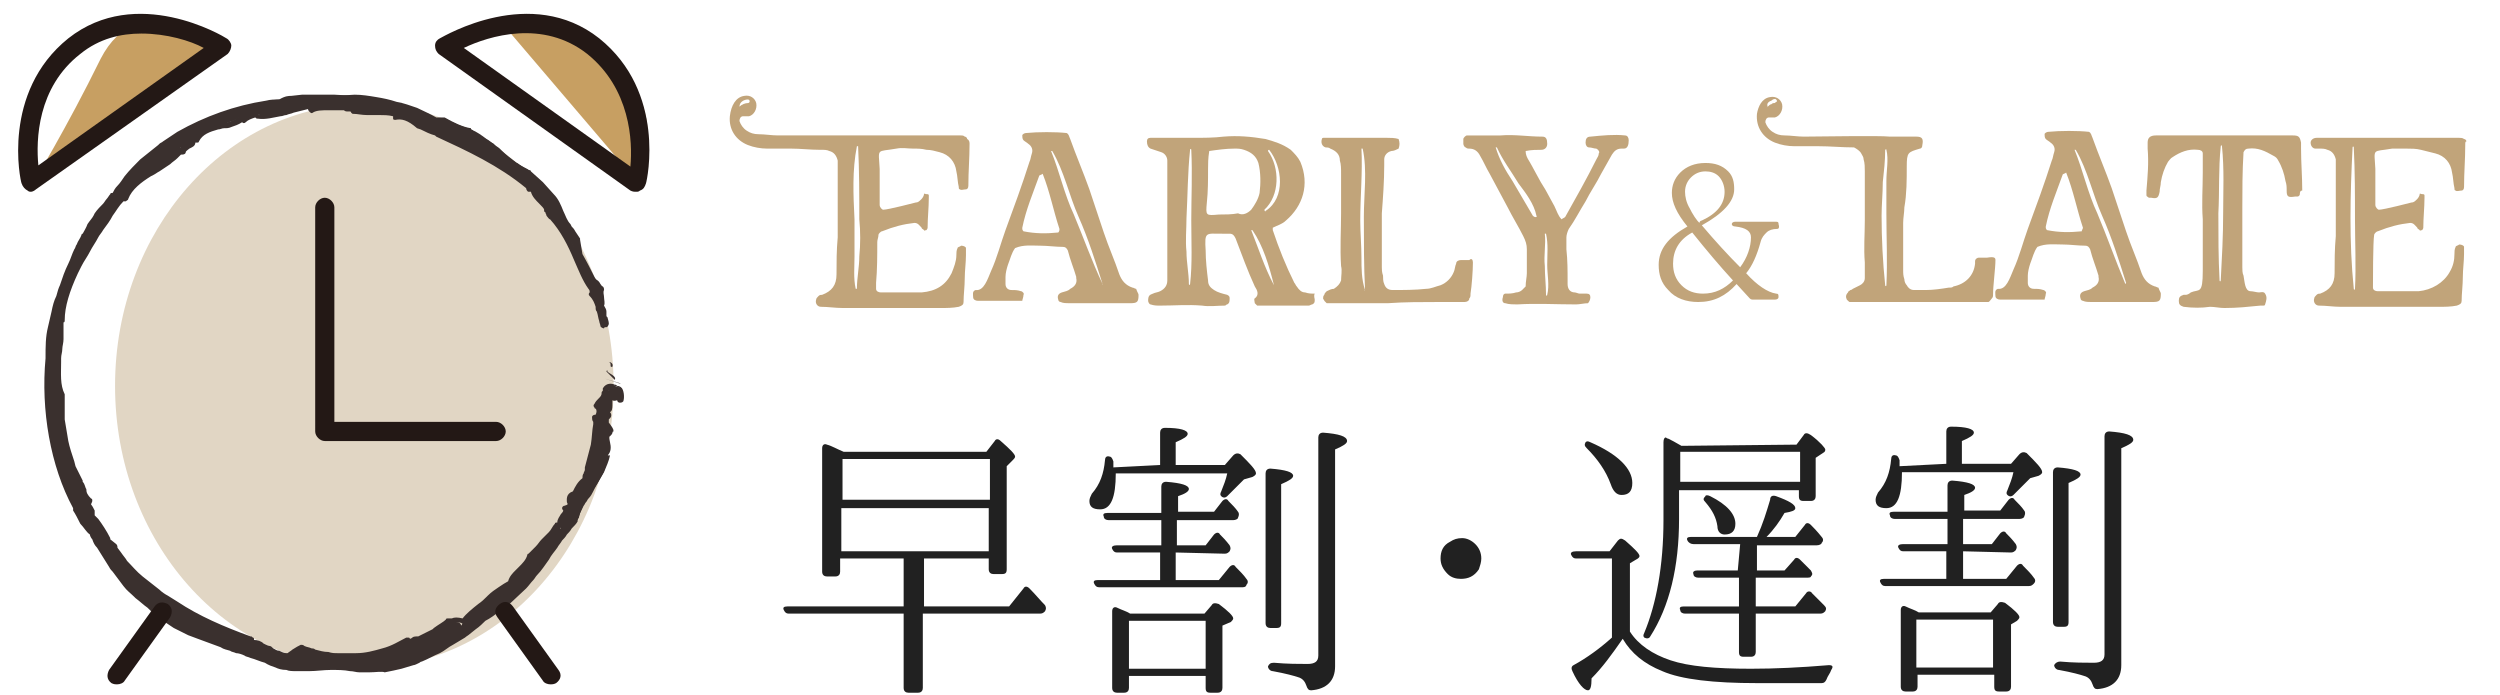 <?xml version="1.0" encoding="utf-8"?>
<!-- Generator: Adobe Illustrator 25.2.1, SVG Export Plug-In . SVG Version: 6.00 Build 0)  -->
<svg version="1.1" id="レイヤー_1" xmlns="http://www.w3.org/2000/svg" xmlns:xlink="http://www.w3.org/1999/xlink" x="0px"
	 y="0px" viewBox="0 0 208.6 58" style="enable-background:new 0 0 208.6 58;" xml:space="preserve">
<style type="text/css">
	.st0{fill:#212121;}
	.st1{fill:#C1A47A;}
	.st2{fill:#E1D6C4;}
	.st3{fill:#3A302E;}
	.st4{fill:#231815;}
	.st5{fill:#C79F62;}
</style>
<g>
	<g>
		<g>
			<path class="st0" d="M82.3,37.7l0.7-0.9c0.1-0.2,0.3-0.2,0.5,0c0.8,0.7,1.2,1.1,1.2,1.3c0,0.1-0.1,0.2-0.2,0.3L84,38.9v8.6
				c0,0.3-0.1,0.4-0.4,0.4h-0.7c-0.2,0-0.4-0.1-0.4-0.4v-0.9h-5.4v4h7.1l1.2-1.5c0.1-0.2,0.3-0.2,0.5,0c0.5,0.5,0.9,1,1.3,1.4
				c0.1,0.2,0.1,0.3,0,0.5c-0.1,0.1-0.2,0.2-0.4,0.2H77v6.2c0,0.2-0.1,0.4-0.4,0.4h-0.8c-0.2,0-0.4-0.1-0.4-0.4v-6.2h-9.6
				c-0.2,0-0.3-0.1-0.4-0.3s0-0.3,0.3-0.3h9.7v-4h-5.3v1.1c0,0.2-0.1,0.4-0.4,0.4H69c-0.2,0-0.4-0.1-0.4-0.4V37.4
				c0-0.3,0.2-0.4,0.4-0.3c0.4,0.1,0.9,0.4,1.4,0.6H82.3z M70.3,38.3v3.4h12.3v-3.4H70.3z M82.5,46v-3.6H70.2V46H82.5z"/>
		</g>
		<g>
			<path class="st0" d="M96.8,38.8v-2.7c0-0.2,0.1-0.4,0.4-0.4c1.3,0,1.9,0.2,1.9,0.5c0,0.2-0.3,0.4-1,0.7v1.9h4.1l0.7-0.8
				c0.2-0.2,0.4-0.2,0.6-0.1c0.8,0.8,1.3,1.3,1.3,1.6c0,0.1-0.1,0.2-0.3,0.3l-0.7,0.2c-0.5,0.5-1,1-1.4,1.4c-0.1,0.1-0.3,0.2-0.5,0
				c-0.1-0.1-0.1-0.2,0-0.4c0.2-0.5,0.4-1,0.5-1.5h-9.3c0,2-0.4,3-1.3,3c-0.6,0-0.9-0.2-0.9-0.7c0-0.2,0.1-0.4,0.2-0.6
				c0.7-0.8,1-1.7,1.1-2.8c0-0.2,0.1-0.4,0.4-0.3c0.1,0,0.2,0.1,0.3,0.4c0,0.1,0,0.3,0,0.5L96.8,38.8z M98.1,46.1v2.3h3.6l0.9-1.1
				c0.2-0.2,0.4-0.2,0.5,0c0.3,0.3,0.7,0.7,0.9,1c0.1,0.1,0.2,0.3,0,0.5c0,0.1-0.1,0.2-0.3,0.2h-12c-0.2,0-0.3-0.1-0.4-0.3
				s0-0.3,0.3-0.3h5.2v-2.3h-3.6c-0.2,0-0.3-0.1-0.4-0.3s0.1-0.3,0.4-0.3h3.7v-2.1h-4.4c-0.2,0-0.4-0.1-0.4-0.3
				c-0.1-0.2,0-0.3,0.3-0.3h4.5v-2.2c0-0.2,0.1-0.4,0.4-0.4c1.3,0.1,1.9,0.3,1.9,0.6c0,0.2-0.3,0.4-0.9,0.6v1.3h3l0.7-0.9
				c0.2-0.2,0.4-0.2,0.5,0c0.3,0.3,0.6,0.6,0.8,0.9c0.1,0.1,0.1,0.3,0,0.5c0,0.1-0.2,0.2-0.4,0.2h-4.7v2.1h2.4l0.7-0.9
				c0.2-0.2,0.4-0.2,0.5,0c0.2,0.2,0.5,0.5,0.8,0.9c0.1,0.2,0.1,0.3,0,0.5c-0.1,0.1-0.2,0.2-0.4,0.2L98.1,46.1z M100.5,51.2l0.6-0.7
				c0.1-0.2,0.3-0.2,0.6-0.1c0.8,0.6,1.2,1,1.2,1.2c0,0.1-0.1,0.2-0.2,0.3l-0.7,0.3v5.2c0,0.2-0.1,0.4-0.4,0.4H101
				c-0.3,0-0.4-0.1-0.4-0.4v-1h-6.4v1c0,0.2-0.1,0.4-0.4,0.4h-0.6c-0.2,0-0.4-0.1-0.4-0.4V51c0-0.3,0.2-0.4,0.4-0.3
				c0.4,0.2,0.8,0.3,1.1,0.5H100.5z M94.2,51.8v4h6.4v-4H94.2z M106,52.4c-0.2,0-0.4-0.1-0.4-0.4V39.5c0-0.2,0.1-0.4,0.4-0.4
				c1.3,0.1,1.9,0.3,1.9,0.6c0,0.2-0.3,0.4-1,0.7V52c0,0.3-0.1,0.4-0.4,0.4H106z M106.3,55.3c1.1,0.1,2.1,0.1,2.8,0.1
				c0.6,0,0.9-0.2,0.9-0.7V36.5c0-0.2,0.1-0.4,0.4-0.4c1.3,0.1,2,0.3,2,0.7c0,0.2-0.3,0.4-1,0.7v18.1c0,1.2-0.7,1.9-2,2
				c-0.2,0-0.3-0.1-0.4-0.4c-0.1-0.3-0.3-0.6-0.7-0.7c-0.3-0.1-1-0.3-2.1-0.5c-0.2,0-0.4-0.2-0.4-0.4
				C105.9,55.4,106,55.3,106.3,55.3z"/>
		</g>
		<g>
			<path class="st0" d="M123.1,45.4c0.3,0.3,0.5,0.7,0.5,1.2c0,0.3-0.1,0.6-0.2,0.9c-0.4,0.6-0.9,0.8-1.5,0.8
				c-0.4,0-0.8-0.1-1.1-0.4c-0.4-0.4-0.6-0.8-0.6-1.3c0-0.6,0.2-1.1,0.8-1.4c0.3-0.2,0.6-0.3,1-0.3
				C122.4,44.9,122.8,45.1,123.1,45.4z"/>
		</g>
		<g>
			<path class="st0" d="M136,52.7c0.7,1.1,1.9,1.9,3.4,2.4s3.7,0.7,6.7,0.7c2,0,4.1-0.1,6.5-0.3c0.3,0,0.4,0.1,0.2,0.4
				c-0.1,0.3-0.3,0.5-0.4,0.8c-0.1,0.2-0.2,0.3-0.4,0.3h-5.4c-3.6,0-6.3-0.3-7.9-1c-1.5-0.6-2.6-1.5-3.3-2.7
				c-0.9,1.3-1.7,2.4-2.6,3.3c0,0.7-0.1,1-0.3,1c-0.3,0-0.8-0.5-1.3-1.6c-0.1-0.2-0.1-0.4,0.1-0.5c1.1-0.6,2.2-1.4,3.2-2.3v-6.6h-3
				c-0.2,0-0.3-0.1-0.4-0.3c-0.1-0.2,0.1-0.3,0.4-0.3h2.8l0.7-0.9c0.2-0.2,0.3-0.2,0.6,0c0.8,0.7,1.2,1.1,1.2,1.3
				c0,0.1-0.1,0.2-0.3,0.3L136,47V52.7z M132.7,36.9c2.3,1,3.5,2.2,3.5,3.4c0,0.7-0.3,1-0.9,1c-0.4,0-0.7-0.3-0.9-0.9
				c-0.4-1.1-1.1-2.1-2-3c-0.2-0.2-0.2-0.3-0.1-0.5C132.4,36.8,132.5,36.8,132.7,36.9z M149.9,37.1l0.6-0.8c0.1-0.2,0.3-0.2,0.6,0
				c0.8,0.6,1.2,1.1,1.2,1.2c0,0.1,0,0.2-0.2,0.3l-0.6,0.4v3.2c0,0.2-0.1,0.4-0.4,0.4h-0.6c-0.3,0-0.4-0.1-0.4-0.4v-0.5h-10v2.4
				c0,4-0.8,7.3-2.4,9.8c-0.1,0.2-0.3,0.2-0.5,0.1c-0.1-0.1-0.1-0.2,0-0.4c1-2.4,1.6-5.6,1.6-9.4v-6.5c0-0.3,0.1-0.4,0.2-0.4
				c0,0,0.1,0.1,0.2,0.1c0.2,0.1,0.6,0.3,1.1,0.6L149.9,37.1z M145.2,45.4h-3.9c-0.2,0-0.4-0.1-0.5-0.3s0-0.3,0.3-0.3h5.5
				c0.5-1.1,0.8-2.1,1.1-3.1c0-0.3,0.2-0.4,0.5-0.3c1.1,0.4,1.6,0.7,1.6,1c0,0.2-0.3,0.3-0.9,0.4c-0.4,0.7-0.9,1.4-1.5,2h2.4l0.8-1
				c0.1-0.2,0.3-0.2,0.5,0l0,0c0.2,0.2,0.5,0.5,0.9,1c0.1,0.1,0.2,0.3,0,0.5c0,0.1-0.2,0.2-0.4,0.2h-5v2.1h2.3l0.8-0.9
				c0.1-0.2,0.3-0.2,0.5,0c0.3,0.3,0.6,0.6,0.9,0.9c0.1,0.2,0.2,0.3,0,0.5c0,0.1-0.2,0.1-0.4,0.1h-4.2v2.4h3.3l0.9-1.1
				c0.1-0.2,0.4-0.2,0.5,0c0.4,0.4,0.7,0.7,1,1c0.2,0.2,0.2,0.3,0.1,0.5c-0.1,0.1-0.2,0.2-0.4,0.2h-5.4v3.2c0,0.2-0.1,0.4-0.4,0.4
				h-0.6c-0.3,0-0.4-0.1-0.4-0.4v-3.2h-4.5c-0.2,0-0.4-0.1-0.4-0.3c-0.1-0.2,0-0.3,0.3-0.3h4.6v-2.4h-3.4c-0.2,0-0.4-0.1-0.4-0.3
				c-0.1-0.2,0.1-0.3,0.3-0.3h3.4L145.2,45.4z M140.2,37.7v2.5h10v-2.5H140.2z M142.7,41.4c1.4,0.7,2.1,1.5,2.1,2.3
				c0,0.6-0.3,0.9-0.9,0.9c-0.3,0-0.6-0.2-0.6-0.7c-0.1-0.7-0.4-1.3-1-2c-0.2-0.2-0.2-0.3,0-0.5C142.3,41.3,142.5,41.3,142.7,41.4z"
				/>
		</g>
		<g>
			<path class="st0" d="M162.4,38.7V36c0-0.2,0.1-0.4,0.4-0.4c1.3,0,1.9,0.2,1.9,0.5c0,0.2-0.3,0.4-1,0.7v1.9h4.1l0.7-0.8
				c0.2-0.2,0.4-0.2,0.6-0.1c0.8,0.8,1.3,1.3,1.3,1.6c0,0.1-0.1,0.2-0.3,0.3l-0.7,0.2c-0.5,0.5-1,1-1.4,1.4c-0.1,0.1-0.3,0.2-0.5,0
				c-0.1-0.1-0.1-0.2,0-0.4c0.2-0.5,0.4-1,0.5-1.5h-9.3c0,2-0.4,3-1.3,3c-0.6,0-0.9-0.2-0.9-0.7c0-0.2,0.1-0.4,0.2-0.6
				c0.7-0.8,1-1.7,1.1-2.8c0-0.2,0.1-0.4,0.4-0.3c0.1,0,0.2,0.1,0.3,0.4c0,0.1,0,0.3,0,0.5L162.4,38.7z M163.8,46v2.3h3.6l0.9-1.1
				c0.2-0.2,0.4-0.2,0.5,0c0.3,0.3,0.7,0.7,0.9,1c0.1,0.1,0.2,0.3,0,0.5c-0.1,0.1-0.2,0.2-0.4,0.2h-12c-0.2,0-0.3-0.1-0.4-0.3
				c-0.1-0.2,0-0.3,0.3-0.3h5.2V46h-3.6c-0.2,0-0.3-0.1-0.4-0.3c-0.1-0.2,0.1-0.3,0.4-0.3h3.7v-2.1h-4.4c-0.2,0-0.4-0.1-0.4-0.3
				c-0.1-0.2,0-0.3,0.3-0.3h4.5v-2.2c0-0.2,0.1-0.4,0.4-0.4c1.3,0.1,1.9,0.3,1.9,0.6c0,0.2-0.3,0.4-0.9,0.6v1.3h3l0.7-0.9
				c0.2-0.2,0.4-0.2,0.5,0c0.3,0.3,0.6,0.6,0.8,0.9c0.1,0.1,0.1,0.3,0,0.5c0,0.1-0.2,0.2-0.4,0.2h-4.7v2.1h2.4l0.7-0.9
				c0.2-0.2,0.4-0.2,0.5,0c0.2,0.2,0.5,0.5,0.8,0.9c0.1,0.2,0.1,0.3,0,0.5c-0.1,0.1-0.2,0.2-0.4,0.2L163.8,46z M166.1,51.1l0.6-0.7
				c0.1-0.2,0.3-0.2,0.6-0.1c0.8,0.6,1.2,1,1.2,1.2c0,0.1-0.1,0.2-0.2,0.3l-0.5,0.3v5.2c0,0.2-0.1,0.4-0.4,0.4h-0.6
				c-0.3,0-0.4-0.1-0.4-0.4v-1H160v1c0,0.2-0.1,0.4-0.4,0.4H159c-0.2,0-0.4-0.1-0.4-0.4v-6.4c0-0.3,0.2-0.4,0.4-0.3
				c0.4,0.2,0.8,0.3,1.1,0.5H166.1z M159.9,51.7v4h6.4v-4H159.9z M171.7,52.3c-0.2,0-0.4-0.1-0.4-0.4V39.4c0-0.2,0.1-0.4,0.4-0.4
				c1.3,0.1,1.9,0.3,1.9,0.6c0,0.2-0.3,0.4-1,0.7v11.6c0,0.3-0.1,0.4-0.4,0.4L171.7,52.3z M171.9,55.2c1.1,0.1,2.1,0.1,2.8,0.1
				c0.6,0,0.9-0.2,0.9-0.7V36.4c0-0.2,0.1-0.4,0.4-0.4c1.3,0.1,2,0.3,2,0.7c0,0.2-0.3,0.4-1,0.7v18.1c0,1.2-0.7,1.9-2,2
				c-0.2,0-0.3-0.1-0.4-0.4c-0.1-0.3-0.3-0.6-0.7-0.7c-0.3-0.1-1-0.3-2.1-0.5c-0.2,0-0.4-0.2-0.4-0.4
				C171.5,55.3,171.7,55.2,171.9,55.2z"/>
		</g>
	</g>
	<g>
		<g>
			<path class="st1" d="M80.9,12c0,1.2-0.1,2.3-0.1,3.5c0,0.2-0.1,0.3-0.2,0.3c-0.2,0-0.4,0.1-0.5,0c-0.1,0-0.1-0.1-0.1-0.2
				c-0.1-0.4-0.1-0.9-0.2-1.3c-0.1-0.8-0.6-1.4-1.4-1.6c-0.4-0.1-0.7-0.2-1.1-0.2c-0.4-0.1-0.7-0.1-1.1-0.1c-0.5,0-0.9-0.1-1.4,0
				c-1.7,0.3-1.5-0.1-1.4,1.7c0,1,0,2,0,3c0,0.2,0.2,0.4,0.3,0.4c0.4,0,2.7-0.6,2.7-0.6c0.2,0,0.3-0.1,0.5-0.3
				c0.1-0.1,0.2-0.3,0.2-0.4s0.1,0,0.2,0s0.2,0,0.2,0.1v0.2c0,0.8-0.1,1.7-0.1,2.5c0,0.1-0.1,0.2-0.1,0.2c-0.1,0-0.2,0.1-0.2,0
				c-0.1-0.1-0.2-0.1-0.2-0.2c-0.2-0.2-0.3-0.4-0.6-0.4c-0.9,0.1-1.7,0.3-2.7,0.7c-0.1,0-0.3,0.2-0.3,0.3c0,0.2-0.1,0.4-0.1,0.6
				c0,1.1,0,2.3-0.1,3.4c0,0.2,0,0.3,0,0.5s0.2,0.3,0.4,0.3c0.9,0,1.7,0,2.6,0c0.3,0,0.5,0,0.8,0c1.2-0.1,2-0.6,2.5-1.6
				c0.2-0.5,0.4-1,0.4-1.5c0-0.2,0-0.4,0.1-0.6c0-0.1,0.2-0.1,0.3-0.2c0.2,0,0.4,0.1,0.4,0.2c0,0.2,0,0.4,0,0.6
				c0,0.6-0.1,1.3-0.1,1.9c0,0.7-0.1,1.4-0.1,2c0,0.2-0.1,0.3-0.4,0.4c-0.5,0.1-1,0.1-1.5,0.1c-0.8,0-1.5,0-2.3,0c-2,0-3.9,0-5.9,0
				c-0.6,0-1.2-0.1-1.8-0.1c-0.3,0-0.5-0.3-0.4-0.6c0-0.1,0.1-0.2,0.2-0.3c0.1-0.1,0.2-0.1,0.3-0.1c0.8-0.3,1.2-0.8,1.2-1.7
				c0-1,0-2,0.1-3.1c0-1.3,0-2.6,0-3.9c0-0.6,0-1.1,0-1.7c0-0.3,0-0.5,0-0.8c-0.1-0.4-0.3-0.7-0.7-0.8c-0.2-0.1-0.4-0.1-0.7-0.1
				c0,0,0,0-0.1,0c-0.8,0-1.6-0.1-2.4-0.1c-0.7,0-1.4,0-2,0c-0.5,0-1.1-0.1-1.6-0.3c-1-0.4-1.6-1.3-1.5-2.4C61,8.8,61.4,8.1,62.1,8
				c0.5-0.1,0.9,0.2,1,0.6c0.1,0.5-0.2,1-0.6,1.1c-0.1,0-0.3,0-0.5,0s-0.3,0.2-0.3,0.4c0.1,0.3,0.3,0.6,0.6,0.8s0.6,0.3,1,0.3
				c0.5,0,1.1,0.1,1.6,0.1c1.1,0,8.6,0,9.1,0c2.5,0,4.3,0,6.1,0c0.2,0,0.3,0,0.4,0.1c0.1,0,0.2,0.1,0.2,0.2
				C80.9,11.7,80.9,11.9,80.9,12z M61.7,8.9c0.2-0.2,0.5-0.3,0.7-0.3s0.2-0.3,0-0.3C62.1,8.3,61.7,8.5,61.7,8.9
				C61.6,8.9,61.7,8.9,61.7,8.9z M71.7,18.3c0-2,0-4.1-0.1-6.1h-0.1c-0.4,2-0.3,4.1-0.2,6.1c0,1,0,2.1,0,3.1c0,0.9-0.1,1.8,0.1,2.7
				h0.1c0-0.9,0.2-1.8,0.2-2.7C71.8,20.4,71.8,19.3,71.7,18.3z"/>
		</g>
		<g>
			<path class="st1" d="M95,24.6c0,0.6-0.1,0.7-0.7,0.7c-0.4,0-0.8,0-1.3,0c-1.3,0-2.5,0-3.8,0c-0.2,0-0.5,0-0.7-0.1
				c-0.1,0-0.2-0.1-0.2-0.2c-0.1-0.3,0-0.5,0.3-0.6s0.5-0.1,0.7-0.3c0.4-0.2,0.6-0.5,0.5-0.9v-0.1c-0.2-0.7-0.5-1.4-0.7-2.2
				c-0.1-0.2-0.2-0.3-0.4-0.3c-0.6,0-1.3-0.1-1.9-0.1c-0.7,0-1.4-0.1-2.1,0.2c-0.3,0.4-0.4,0.9-0.6,1.4c-0.1,0.3-0.2,0.7-0.2,1
				c0,0.2,0,0.4,0,0.6c0,0.3,0.2,0.5,0.5,0.5s0.5,0,0.8,0.1c0.1,0,0.3,0.2,0.2,0.3c0,0.2-0.1,0.4-0.1,0.5c-0.1,0-0.1,0-0.2,0
				c-1.2,0-2.3,0-3.5,0c-0.2,0-0.4-0.1-0.4-0.3c0-0.2-0.1-0.5,0.2-0.6c0.7,0.1,1-0.9,1.3-1.6c0.5-1.1,0.8-2.3,1.2-3.4
				c0.7-1.9,1.4-3.8,2-5.7c0.1-0.2,0.1-0.4,0.2-0.7s0-0.6-0.3-0.8c-0.1-0.1-0.3-0.2-0.4-0.3s-0.1-0.3-0.1-0.4c0-0.1,0.2-0.2,0.3-0.2
				c1-0.1,2.5-0.1,3.4,0c0.2,0.1,0.2,0.3,0.3,0.5c0.5,1.4,1.1,2.8,1.6,4.2c0.4,1.2,0.8,2.4,1.2,3.6c0.4,1.2,0.9,2.3,1.3,3.5
				c0.2,0.5,0.5,0.9,1.1,1.1c0.1,0,0.2,0.1,0.3,0.1C94.9,24.4,95,24.5,95,24.6z M88.4,19.1c-0.5-1.5-0.8-3.1-1.4-4.6
				c-0.1,0.1-0.3,0.1-0.3,0.2c-0.5,1.4-1.1,2.8-1.4,4.3v0.1c0,0.1,0.1,0.2,0.1,0.2c1,0.2,1.9,0.2,2.9,0.1
				C88.4,19.3,88.4,19.2,88.4,19.1z M92,23.7c-0.6-1.9-1.2-3.8-2-5.6c-0.8-1.8-1.2-3.8-2.2-5.5h-0.1c0.7,1.7,1.1,3.6,1.9,5.3
				C90.4,19.8,91.1,21.8,92,23.7C91.9,23.8,92,23.8,92,23.7z"/>
		</g>
		<g>
			<path class="st1" d="M109.7,25c0,0.2,0,0.3-0.2,0.4c-0.1,0-0.2,0.1-0.3,0.1c-1.4,0-2.7,0-4.1,0c-0.1,0-0.2,0-0.2,0
				c-0.1-0.1-0.2-0.2-0.2-0.2c0-0.1-0.1-0.4,0-0.4c0.4-0.3,0.2-0.7,0-1c-0.6-1.3-1.1-2.7-1.6-4c-0.1-0.2-0.2-0.4-0.5-0.4
				c-0.2,0-0.4,0-0.6,0c-1.4,0-1.5-0.2-1.4,1.4c0,0.8,0.1,1.7,0.2,2.5c0,0.4,0.2,0.6,0.5,0.8c0.3,0.2,0.7,0.3,1.1,0.4
				c0.2,0.1,0.2,0.2,0.2,0.3c0,0.2,0,0.4-0.2,0.5c-0.1,0-0.1,0.1-0.2,0.1c-0.6,0-1.3,0.1-1.9,0c-1.2-0.1-2.3,0-3.5,0
				c-0.3,0-0.5,0-0.8-0.1c-0.1,0-0.2-0.2-0.2-0.3c0-0.4,0.1-0.5,0.4-0.6c0.2-0.1,0.4-0.1,0.6-0.2c0.4-0.2,0.6-0.5,0.6-0.9
				c0-0.1,0-0.2,0-0.2c0-2.4,0-4.8,0-7.2c0-0.7,0-1.4,0-2c0-0.2,0-0.4,0-0.6c0-0.3-0.2-0.6-0.5-0.7c-0.3-0.1-0.6-0.2-0.9-0.3
				c-0.2-0.1-0.3-0.3-0.3-0.6c0-0.2,0.1-0.3,0.3-0.3c0.3,0,0.5,0,0.8,0c0.9,0,1.9,0,2.8,0c0.8,0,1.7,0,2.5-0.1
				c1.2-0.1,2.3,0,3.5,0.2c0.7,0.2,1.4,0.4,2.1,0.9c0.3,0.3,0.6,0.6,0.8,1c0.8,1.9,0.2,3.7-1.2,4.9c-0.3,0.3-0.7,0.4-1.1,0.6
				c0,0.1,0,0.1,0,0.2c0.5,1.5,1.1,3,1.8,4.4c0.1,0.1,0.1,0.2,0.2,0.3c0.2,0.3,0.4,0.5,0.7,0.5c0.3,0.1,0.5,0.1,0.8,0.1
				C109.6,24.7,109.7,24.9,109.7,25z M99.4,18.4c0-1.9,0.1-3.9,0-5.9c0-0.1-0.1-0.1-0.1,0c-0.2,1.9-0.2,3.8-0.3,5.7
				c0,0.9-0.1,1.9,0,2.8c0,0.9,0.2,1.8,0.2,2.7c0,0.1,0.1,0.1,0.1,0C99.5,22,99.4,20.1,99.4,18.4z M104.4,17.5
				c0.3-0.4,0.6-0.9,0.7-1.4c0.1-0.8,0.1-1.7-0.1-2.5c-0.2-0.6-0.6-0.9-1.2-1.1c-0.3-0.1-0.5-0.1-0.8-0.1c-0.7,0-1.4,0.1-2.1,0.2
				c-0.1,0.6-0.1,1.1-0.1,1.5c0,0.9,0,1.9-0.1,2.8c-0.1,1.1-0.1,1.1,1,1c0.5,0,1.1,0,1.6-0.1C103.7,18,104.1,17.8,104.4,17.5z
				 M106.3,23.8c-0.4-1.6-0.9-3.3-1.8-4.6h-0.1C105,20.7,105.5,22.3,106.3,23.8C106.2,23.8,106.3,23.8,106.3,23.8z M105.6,17.6
				c1.7-1.1,1.4-3.7,0.3-5.1c0,0-0.1,0-0.1,0.1c1,1.4,1,3.7-0.3,4.9C105.5,17.6,105.6,17.7,105.6,17.6z"/>
		</g>
		<g>
			<path class="st1" d="M122.9,21.9c0,0.7-0.1,2-0.2,2.6c0,0.2,0,0.3-0.1,0.4c0,0.2-0.2,0.3-0.4,0.3c-0.7,0-1.5,0-2.2,0
				c-1.4,0-2.8,0-4.2,0.1c-0.5,0-1,0-1.5,0c-1,0-2.1,0-3.1,0c-0.2,0-0.3,0-0.5,0c-0.1-0.1-0.1-0.1-0.2-0.2c0-0.1-0.1-0.1-0.1-0.2
				s0-0.2,0.1-0.3c0-0.1,0.1-0.2,0.2-0.3c0.2-0.1,0.4-0.2,0.6-0.2l0,0c0.3-0.2,0.5-0.4,0.6-0.7c0-0.4,0.1-0.8,0-1.2
				c-0.1-1.5,0-3,0-4.4c0-1.1,0-2.2,0-3.3c0-0.4,0-0.8-0.1-1.1c0-0.5-0.3-0.8-0.8-1c-0.1-0.1-0.3-0.1-0.4-0.1
				c-0.3-0.1-0.4-0.4-0.3-0.7c0-0.1,0.1-0.1,0.2-0.1s0.2,0,0.3,0c0.5,0,0.9,0,1.4,0c1.2,0,2.3,0,3.5,0c0.3,0,0.7,0,1,0.1
				c0.1,0.3,0.1,0.5,0,0.8c-0.2,0.1-0.4,0.2-0.6,0.2c-0.4,0.1-0.6,0.4-0.6,0.7c0,0.1,0,0.3,0,0.5c0,1.3-0.1,2.7-0.2,4
				c0,0.4,0,0.8,0,1.1c0,1.1,0,2.3,0,3.4c0,0.2,0,0.4,0.1,0.7c0,0.2,0,0.5,0.1,0.7c0.1,0.3,0.3,0.5,0.7,0.5c0.9,0,1.9,0,2.8-0.1
				c0.4,0,0.8-0.2,1.2-0.3c0.5-0.2,0.9-0.6,1.1-1.1c0.1-0.2,0.1-0.5,0.2-0.7c0-0.2,0.2-0.3,0.4-0.3c0.2,0,0.5,0,0.7,0
				C122.8,21.5,122.9,21.7,122.9,21.9z M113.9,24.2c-0.1-2-0.1-4-0.1-6.1c0-1.9,0.3-3.9-0.1-5.7h-0.1c0.1,2-0.1,4-0.1,6
				c0,1,0.1,2.1,0.1,3.1C113.6,22.4,113.6,23.3,113.9,24.2C113.8,24.3,113.9,24.3,113.9,24.2z"/>
		</g>
		<g>
			<path class="st1" d="M135.5,12.4c-0.1,0-0.2,0-0.2,0c-0.4,0-0.6,0.2-0.8,0.5c-0.3,0.5-0.6,1.1-0.9,1.6c-0.4,0.8-0.9,1.5-1.3,2.3
				c-0.5,0.8-0.9,1.6-1.4,2.3c-0.1,0.2-0.2,0.5-0.2,0.7c0,0.3,0,0.7,0,1c0.1,0.9,0.1,1.8,0.1,2.7c0,0.1,0,0.2,0,0.2
				c0,0.4,0.2,0.7,0.6,0.7c0.1,0,0.3,0.1,0.4,0.1c0.2,0,0.4,0,0.6,0c0.2,0,0.3,0.1,0.3,0.3c0,0.2-0.1,0.4-0.2,0.5
				c-0.3,0-0.7,0.1-1,0.1c-1.6,0-3.3-0.1-4.9,0c-0.3,0-0.7,0-1-0.1c-0.2,0-0.3-0.2-0.2-0.5c0-0.2,0.1-0.3,0.2-0.3
				c0.3,0,0.6,0,0.9-0.1c0.2,0,0.4-0.1,0.5-0.2s0.2-0.2,0.3-0.3c0-0.4,0.1-0.8,0.1-1.1c0-0.7,0-1.4,0-2c0-0.4-0.1-0.7-0.3-1.1
				c-0.4-0.8-0.9-1.6-1.3-2.4c-0.5-0.9-1-1.9-1.5-2.8c-0.3-0.5-0.5-1-0.8-1.5c-0.2-0.4-0.5-0.6-0.9-0.6c-0.1,0-0.2,0-0.3-0.1
				c-0.1,0-0.2-0.2-0.2-0.3s0-0.3,0-0.4c0-0.1,0.2-0.3,0.3-0.3c0.3,0,0.5,0,0.8,0c0.7,0,1.4,0,2,0c1.2-0.1,2.3,0.1,3.5,0.1
				c0.3,0,0.4,0.2,0.4,0.6c0,0.3-0.2,0.5-0.5,0.5c-0.4,0-0.8,0-1.3,0.1c0,0.5,0.3,0.8,0.5,1.2s0.4,0.7,0.6,1.1
				c0.2,0.4,0.5,0.8,0.7,1.2c0.2,0.4,0.4,0.7,0.6,1.1s0.3,0.8,0.6,1.1c0.1-0.1,0.2-0.1,0.3-0.2c0.9-1.6,1.8-3.2,2.6-4.8
				c0.1-0.2,0.2-0.3,0.2-0.5c0.1-0.1,0-0.3-0.2-0.4c-0.2,0-0.4-0.1-0.6-0.1c-0.2,0-0.3-0.2-0.3-0.4c0-0.3,0.1-0.5,0.4-0.5
				c1-0.1,2-0.2,2.9-0.1c0.2,0,0.3,0.2,0.3,0.4C135.9,12.1,135.8,12.4,135.5,12.4z M128.2,18c-0.2-1-0.9-1.9-1.5-2.7
				c-0.6-1-1.3-1.9-1.8-3h-0.1c0.3,1,0.8,1.9,1.4,2.8c0.6,1,1.1,1.9,1.7,2.9C128.1,18.2,128.3,18.1,128.2,18z M129.1,22.1
				c0-0.9,0.1-1.7-0.1-2.6h-0.1c0.1,0.9-0.1,1.8,0,2.7c0,0.8,0.1,1.6,0.1,2.4c0,0.1,0.1,0.1,0.1,0C129.3,23.8,129.1,22.9,129.1,22.1
				z"/>
		</g>
		<g>
			<path class="st1" d="M148.3,19.1c-0.4,0-0.7,0.1-0.9,0.3c-0.2,0.2-0.4,0.4-0.5,0.8c-0.3,1.1-0.7,2-1.2,2.6c0.9,1,1.8,1.6,2.5,1.7
				c0.2,0,0.2,0.1,0.2,0.3c0,0.1-0.1,0.2-0.3,0.2h-1.8c-0.1,0-0.2,0-0.3-0.1l-1.1-1.2c-0.9,1-1.9,1.5-3.2,1.5c-1,0-1.9-0.3-2.5-1
				c-0.6-0.6-0.8-1.3-0.8-2.1c0-1.3,0.8-2.3,2.4-3.2c-0.9-1.1-1.3-2-1.3-2.8c0-0.6,0.2-1.2,0.7-1.7s1.2-0.8,2.1-0.8
				c0.8,0,1.4,0.2,1.9,0.7c0.4,0.4,0.5,0.9,0.5,1.5c0,1-0.9,2-2.7,3c1.1,1.3,2.2,2.5,3.2,3.5c0.6-0.8,0.9-1.7,0.9-2.5
				c0-0.5-0.4-0.8-1.3-0.9c-0.2,0-0.3-0.1-0.3-0.2s0.1-0.2,0.3-0.2h3.4c0.2,0,0.2,0.1,0.2,0.2C148.5,19,148.4,19.1,148.3,19.1z
				 M141.2,19.4c-1.1,0.6-1.6,1.5-1.6,2.6c0,0.7,0.2,1.3,0.7,1.8s1.1,0.7,1.8,0.7c1,0,1.8-0.4,2.5-1.1
				C143.5,22.2,142.4,20.9,141.2,19.4z M142,18.4c1.3-0.6,1.9-1.4,1.9-2.4c0-0.5-0.2-1-0.5-1.3s-0.7-0.4-1.1-0.4
				c-0.5,0-0.9,0.2-1.2,0.5s-0.5,0.7-0.5,1.2c0,0.4,0.1,0.9,0.4,1.4c0.1,0.2,0.2,0.4,0.4,0.7c0.2,0.3,0.3,0.4,0.4,0.5
				C141.8,18.5,141.9,18.4,142,18.4z"/>
		</g>
		<g>
			<path class="st1" d="M166.5,21.7c0,0.7-0.2,2.1-0.2,2.9c0,0.1,0,0.2-0.1,0.3c-0.1,0.1-0.2,0.3-0.3,0.3c-0.3,0-0.6,0-0.9,0
				c-1.6,0-3.3,0-4.9,0l0,0c-1,0-1.9,0-2.9,0l0,0c-0.9,0-1.9,0-2.8,0c-0.1,0-0.1,0-0.2-0.1l-0.1-0.1c-0.1-0.2-0.1-0.4,0.1-0.6
				c0-0.1,0.1-0.1,0.2-0.2c0.1,0,0.2-0.1,0.2-0.1c0.2-0.1,0.4-0.2,0.6-0.3c0.2-0.1,0.4-0.3,0.4-0.6c0-0.4,0-0.9,0-1.3
				c-0.1-1.2,0-2.3,0-3.5c0-1.4,0-2.7,0-4.1c0-0.3,0-0.7-0.1-1c0-0.2-0.1-0.3-0.2-0.5l0,0l0,0c-0.1-0.2-0.4-0.4-0.6-0.5
				c-1,0-2-0.1-3-0.1c-0.7,0-1.4,0-2,0c-0.5,0-1.1-0.1-1.6-0.3c-1-0.4-1.6-1.3-1.5-2.4c0.1-0.6,0.4-1.3,1.1-1.4
				c0.5-0.1,0.9,0.2,1,0.6c0.1,0.5-0.2,1-0.6,1.1c-0.1,0-0.3,0-0.5,0s-0.3,0.2-0.3,0.4c0.1,0.3,0.3,0.6,0.6,0.8s0.6,0.3,1,0.3
				c0.5,0,1.1,0.1,1.6,0.1c1.2,0,6.3-0.1,7.2,0c0.2,0,0.4,0,0.6,0c0.5,0,1.1,0,1.6,0s0.6,0.2,0.5,0.7c0,0.2-0.1,0.3-0.2,0.3
				c-1,0.3-1.1,0.3-1.1,1.5c0,1.1,0,2.3-0.2,3.4c0,0.4-0.1,0.9-0.1,1.3c0,1.3,0,2.5,0,3.8c0,0,0,0,0,0.1c0,0.3,0,0.5,0.1,0.8
				c0,0.2,0.1,0.4,0.2,0.5c0.1,0.2,0.3,0.4,0.6,0.4s0.7,0,1,0c0.6,0,1.3-0.1,1.9-0.2c0.2,0,0.3,0,0.4-0.1c1-0.2,1.7-0.9,1.8-1.9
				c0-0.1,0-0.1,0-0.2c0-0.2,0.2-0.3,0.3-0.3c0.2,0,0.5,0,0.7,0C166.4,21.4,166.5,21.5,166.5,21.7z M147.5,8.9
				c0.1-0.1,0.2-0.2,0.3-0.2c0,0,0.1-0.1,0.2-0.1c0.1,0,0.1,0,0.2-0.1c0.1,0,0.1-0.1,0-0.2c-0.1-0.1-0.3,0-0.4,0.1
				C147.5,8.5,147.4,8.7,147.5,8.9C147.4,8.9,147.4,9,147.5,8.9z M157.4,15.1c0-0.9,0.2-1.8,0-2.6c0-0.1-0.1,0-0.1,0
				c0,0.9-0.1,1.8-0.2,2.7c0,0.9-0.1,1.9-0.1,2.8c0,1.9,0.1,3.9,0.3,5.8c0,0.1,0.1,0.1,0.1,0c0.1-2,0-4,0-6
				C157.4,17,157.4,16,157.4,15.1z"/>
		</g>
		<g>
			<path class="st1" d="M180.3,24.5c0,0.6-0.1,0.7-0.7,0.7c-0.4,0-0.8,0-1.3,0c-1.3,0-2.5,0-3.8,0c-0.2,0-0.5,0-0.7-0.1
				c-0.1,0-0.2-0.1-0.2-0.2c-0.1-0.3,0-0.5,0.3-0.6s0.5-0.1,0.7-0.3c0.4-0.2,0.6-0.5,0.5-0.9V23c-0.2-0.7-0.5-1.4-0.7-2.2
				c-0.1-0.2-0.2-0.3-0.4-0.3c-0.6,0-1.3-0.1-1.9-0.1c-0.7,0-1.4-0.1-2.1,0.2c-0.3,0.4-0.4,0.9-0.6,1.4c-0.1,0.3-0.2,0.7-0.2,1
				c0,0.2,0,0.4,0,0.6c0,0.3,0.2,0.5,0.5,0.5s0.5,0,0.8,0.1c0.1,0,0.3,0.2,0.2,0.3c0,0.2-0.1,0.4-0.1,0.5c-0.1,0-0.1,0-0.2,0
				c-1.2,0-2.3,0-3.5,0c-0.2,0-0.4-0.1-0.4-0.3c0-0.2-0.1-0.5,0.2-0.6c0.7,0.1,1-0.9,1.3-1.6c0.5-1.1,0.8-2.3,1.2-3.4
				c0.7-1.9,1.4-3.8,2-5.7c0.1-0.2,0.1-0.4,0.2-0.7c0.1-0.3,0-0.6-0.3-0.8c-0.1-0.1-0.3-0.2-0.4-0.3c-0.1-0.1-0.1-0.3-0.1-0.4
				c0-0.1,0.2-0.2,0.3-0.2c1-0.1,2.5-0.1,3.4,0c0.2,0.1,0.2,0.3,0.3,0.5c0.5,1.4,1.1,2.8,1.6,4.2c0.4,1.2,0.8,2.4,1.2,3.6
				s0.9,2.3,1.3,3.5c0.2,0.5,0.5,0.9,1.1,1.1c0.1,0,0.2,0.1,0.3,0.1C180.2,24.3,180.3,24.4,180.3,24.5z M173.8,19
				c-0.5-1.5-0.8-3.1-1.4-4.6c-0.1,0.1-0.3,0.1-0.3,0.2c-0.5,1.4-1.1,2.8-1.4,4.3V19c0,0.1,0.1,0.2,0.1,0.2c1,0.2,1.9,0.2,2.9,0.1
				C173.7,19.2,173.8,19.1,173.8,19z M177.4,23.6c-0.6-1.9-1.2-3.8-2-5.6c-0.8-1.8-1.2-3.8-2.2-5.5h-0.1c0.7,1.7,1.1,3.6,1.9,5.3
				c0.8,1.9,1.5,3.9,2.3,5.8C177.3,23.7,177.4,23.7,177.4,23.6z"/>
		</g>
		<g>
			<path class="st1" d="M191.9,16.2c0,0.1-0.1,0.2-0.2,0.2c-0.1,0-0.1,0-0.2,0c-0.6,0.1-0.7,0-0.7-0.5c0-0.3,0-0.5-0.1-0.8
				c-0.1-0.6-0.3-1.2-0.6-1.7c-0.1-0.2-0.2-0.3-0.4-0.4c-0.7-0.4-1.3-0.7-2.1-0.6c-0.2,0-0.3,0.1-0.4,0.3c-0.1,1.6-0.1,3.2-0.1,4.7
				c0,0.6,0,1.3,0,1.9c0,1,0,2,0,3c0,0.2,0,0.5,0.1,0.7c0.1,0.5,0.1,1.3,0.6,1.3c0.2,0,0.5,0.1,0.7,0.1c0.1,0,0.4-0.1,0.5,0.1
				c0.2,0.3,0.1,0.6,0,0.9c0,0.1-0.1,0.1-0.2,0.1c-0.1,0-0.1,0-0.2,0c-1,0.1-1.9,0.2-3,0.2c-0.4,0-0.8-0.1-1.2-0.1
				c-0.7,0.1-1.4,0.1-2.2,0c-0.3-0.1-0.4-0.2-0.4-0.5s0.1-0.4,0.4-0.5c0.1,0,0.2,0,0.2,0c0.1,0,0.3-0.1,0.4-0.2c0.7-0.3,1,0.2,1-1.8
				c0-1.4,0-2.9,0-4.3c-0.1-1.3,0-2.6,0-3.9c0-0.5,0-1.1,0-1.6c0-0.2-0.2-0.3-0.4-0.3c-0.8-0.1-1.5,0.2-2.1,0.6
				c-0.2,0.1-0.3,0.3-0.4,0.4c-0.3,0.5-0.5,1.1-0.6,1.7c0,0.3-0.1,0.5-0.1,0.8c-0.1,0.5-0.2,0.6-0.7,0.5c-0.1,0-0.2,0-0.2,0
				c-0.1-0.1-0.2-0.1-0.2-0.2s0-0.3,0-0.4c0.1-1.2,0.2-2.3,0.1-3.5c0-0.2,0-0.3,0-0.5c0-0.4,0.2-0.6,0.7-0.6c1.2,0,10.2,0,11.4,0
				c0.5,0,0.6,0.1,0.7,0.6c0,0.2,0,0.3,0,0.5c0,1.2,0.1,2.3,0.1,3.5C191.9,15.9,191.9,16.1,191.9,16.2z M185.4,12.2
				c0-0.1-0.1-0.1-0.1,0c-0.2,1.9-0.1,3.8-0.2,5.6c0,1.9,0,3.7,0.1,5.6c0,0.1,0.1,0.1,0.1,0c0.1-1.9,0.2-3.7,0.2-5.6
				C185.5,16,185.6,14.1,185.4,12.2z"/>
		</g>
		<g>
			<path class="st1" d="M205.7,12.1c0,1.2-0.1,2.3-0.1,3.5c0,0.2-0.1,0.3-0.2,0.3c-0.2,0-0.4,0.1-0.5,0c-0.1,0-0.1-0.1-0.1-0.2
				c-0.1-0.4-0.1-0.9-0.2-1.3c-0.1-0.8-0.6-1.4-1.4-1.6c-0.4-0.1-0.8-0.2-1.2-0.3s-0.8-0.1-1.2-0.1s-0.8,0-1.2,0
				c-1.7,0.3-1.5-0.1-1.4,1.7c0,1,0,2,0,3c0,0.2,0.2,0.4,0.3,0.4c0.4,0,2.7-0.6,2.7-0.6c0.2,0,0.3-0.1,0.5-0.3
				c0.1-0.1,0.2-0.3,0.2-0.4s0.1,0,0.2,0c0.1,0,0.2,0,0.2,0.1v0.2c0,0.8-0.1,1.7-0.1,2.5c0,0.1-0.1,0.2-0.1,0.2
				c-0.1,0-0.2,0.1-0.2,0c-0.1-0.1-0.2-0.1-0.2-0.2c-0.2-0.2-0.3-0.4-0.6-0.4c-0.9,0.1-1.7,0.3-2.7,0.7c-0.1,0-0.3,0.2-0.3,0.3
				c-0.1,0.5-0.1,4-0.1,4.4c0,0.2,0.2,0.3,0.4,0.3c0.9,0,1.7,0,2.6,0c0.3,0,0.5,0,0.8,0c1.1-0.1,2.1-0.7,2.6-1.6
				c0.3-0.5,0.4-1,0.4-1.5c0-0.2,0-0.4,0.1-0.6c0-0.1,0.2-0.1,0.3-0.2c0.2,0,0.4,0.1,0.4,0.2c0,0.2,0,0.4,0,0.6
				c0,0.6-0.1,1.3-0.1,1.9c0,0.7-0.1,1.4-0.1,2c0,0.2-0.1,0.3-0.4,0.4c-0.5,0.1-1,0.1-1.5,0.1c-0.8,0-1.5,0-2.3,0c-2,0-3.9,0-5.9,0
				c-0.6,0-1.2-0.1-1.8-0.1c-0.3,0-0.5-0.3-0.4-0.6c0-0.1,0.1-0.2,0.2-0.3c0.1-0.1,0.2-0.1,0.3-0.1c0.8-0.3,1.2-0.8,1.2-1.7
				c0-1,0-2,0.1-3.1c0-1.3,0-2.6,0-3.9c0-0.6,0-1.1,0-1.7c0-0.3,0-0.5,0-0.8c-0.1-0.4-0.3-0.7-0.7-0.8c-0.2-0.1-0.4-0.1-0.7-0.1
				c0,0,0,0-0.1,0s-0.1,0-0.2,0c-0.2,0-0.4-0.2-0.4-0.5l0,0c0-0.2,0.2-0.4,0.5-0.4c2.5,0,5.4,0,5.8,0c2.5,0,4.3,0,6.1,0
				c0.1,0,0.3,0,0.4,0.1c0.1,0,0.2,0.1,0.2,0.2C205.7,11.8,205.7,11.9,205.7,12.1z M196.5,18.3c0-2,0-4-0.1-6c0-0.1-0.1-0.1-0.1,0
				c-0.2,3.9-0.3,7.9,0.1,11.8c0,0.1,0.1,0.1,0.1,0C196.6,22.2,196.5,20.2,196.5,18.3z"/>
		</g>
	</g>
	<g>
		<g>
			<ellipse class="st2" cx="30.4" cy="32.2" rx="20.8" ry="23.5"/>
		</g>
		<g>
			<g>
				<polygon class="st3" points="51.7,32 51.8,32 50.5,31.6 				"/>
			</g>
			<g>
				<path class="st3" d="M50.7,30.9c0,0-0.1,0-0.1,0.1l0.7,0.7C51.5,31.3,50.5,31.1,50.7,30.9z"/>
			</g>
			<g>
				<path class="st3" d="M51.1,30.6c0.1-0.3-0.2-0.4-0.3-0.4C51.1,30.3,50.8,30.7,51.1,30.6z"/>
			</g>
			<g>
				<path class="st3" d="M39.3,10.8C39.4,10.8,39.4,10.8,39.3,10.8C39.4,10.8,39.4,10.8,39.3,10.8z"/>
			</g>
			<g>
				<path class="st3" d="M50.5,26.6c-0.1-0.3-0.1-0.5-0.2-0.7c-0.2-0.5,0.1-0.5-0.3-0.8c0.2-0.3-0.2-0.9,0-1.4
					c-0.2-0.2-0.3-0.6-0.6-0.6c-0.3-0.8-0.7-1.5-1.1-2.2l-0.2-1.2l-0.4-0.6c-0.1-0.2-0.3-0.4-0.4-0.5c-0.6-0.7-0.7-1.9-1.4-2.5
					L45,15l-1-0.9c-0.4-0.2-0.8-0.4-1.2-0.7s-0.7-0.6-1.1-0.9c-0.2-0.2-0.4-0.3-0.5-0.5c-0.2-0.1-0.4-0.3-0.6-0.4
					c-0.4-0.3-0.8-0.6-1.3-0.8c0,0,0,0,0-0.1c-0.7-0.1-1.5-0.5-2.2-0.9h-0.7c-0.5-0.3-1-0.5-1.6-0.8c-0.6-0.2-1.1-0.4-1.7-0.5
					c-0.6-0.2-1.1-0.3-1.7-0.4c-0.6-0.1-1.2-0.2-1.8-0.2L27.9,8c-0.6,0-1.2,0.1-1.8,0.1h-0.9l-0.9,0.1c-0.6,0.1-1.2,0.1-1.8,0.2
					c-2.7,0.5-5.1,1.3-7.3,2.6l-0.8,0.5L14,11.8c-0.1,0.1-0.3,0.2-0.4,0.3c-0.5,0.4-1,0.8-1.5,1.2c-0.5,0.5-0.9,0.9-1.3,1.4
					c-0.2,0.2-0.4,0.5-0.6,0.8C10,15.8,9.9,16,9.7,16.3c0,0-0.1,0,0-0.2C9.5,16.4,9.2,16.7,9,17s-0.4,0.6-0.7,0.8
					c-0.2,0.3-0.4,0.6-0.7,0.8c-0.2,0.3-0.4,0.6-0.5,0.9H7c-0.2,0.4-0.4,0.8-0.6,1.2c-0.2,0.4-0.3,0.8-0.5,1.2
					c-0.4,0.8-0.7,1.7-1,2.5c-0.2,0.4-0.3,0.9-0.4,1.3S4.3,26.6,4.2,27C4.1,27.9,4,28.8,4,29.6c-0.4,4,0.3,8.8,2.3,12.6H6.2
					c0.2,0.4,0.4,0.7,0.6,1.1C7,43.7,7.2,44,7.5,44.4c0.3,0.6,0.5,1,0.8,1.3L9,46.8l0.3,0.5c0.1,0.2,0.3,0.3,0.4,0.5l0.8,1
					c0.3,0.3,0.6,0.6,0.9,0.9c0.3,0.3,0.6,0.6,1,0.8c0.3,0.3,0.7,0.6,1,0.9c0.4,0.3,0.7,0.5,1.1,0.8c0.4,0.2,0.8,0.4,1.2,0.6
					l0.6,0.3l0.6,0.2l1.3,0.5c0.4,0.2,0.9,0.3,1.3,0.4c0.4,0.1,0.8,0.3,1.3,0.4c0.4,0.1,0.9,0.3,1.3,0.4c0.2,0.1,0.5,0.3,0.8,0.4
					c0.3,0.1,0.6,0.1,0.9,0.2c0.3,0,0.6,0,0.9,0.1c0.3,0,0.6,0,0.9,0c0.6-0.1,1.2-0.1,1.8-0.1c0.6,0,1.1,0,1.7,0.1
					c0.3,0,0.5,0.1,0.8,0.1s0.5,0,0.8,0c0.5,0,1.1,0,1.6-0.1c0.5-0.1,1-0.2,1.6-0.3l0.8-0.2c0.3-0.1,0.5-0.2,0.7-0.3
					c0.5-0.2,1-0.4,1.4-0.7c0.5-0.3,0.9-0.6,1.4-0.8l0.7-0.4c0.2-0.2,0.4-0.3,0.6-0.5c0.4-0.3,0.8-0.7,1.2-1s0.8-0.5,1.2-0.8
					l0.6-0.4l0.5-0.5l1-1c0.3-0.4,0.6-0.7,0.9-1.1c0.6-0.7,1.1-1.5,1.7-2.3c0.3-0.4,0.5-0.8,0.8-1.1c0.3-0.4,0.6-0.7,0.9-1.1
					c0.1-0.5,0.3-0.9,0.5-1.3c0.1-0.2,0.3-0.4,0.4-0.6c0.1-0.2,0.2-0.4,0.4-0.6c0.3-0.4,0.5-0.8,0.8-1.3c0.2-0.5,0.4-0.9,0.5-1.4
					h-0.2c0.3-0.3,0.3-0.7,0.2-1.1c-0.1-0.4-0.1-0.7,0.2-0.9v0.1c0.4-0.3-0.7-1-0.3-1.2l-0.2-0.1c0-0.5,0.2,0,0.3-0.4
					c0-0.1-0.3-0.1-0.2-0.3c0.8,0-0.1-1.1,0.7-1.1c0,0.3,0.3-0.4,0.5,0.2c0.1-0.2,0.1-1-0.3-0.9c-0.4-0.1-0.7-0.4-1,0.1l0.3,0.1
					c-0.3,0.2-0.1,0.1-0.4,0.2c-0.1,0.6-0.5,0.7-0.7,1.1l0,0c0.3,0.3,0.1,0.7,0,0.9l-0.2,0.1c-0.3,0.1,0.5,0.7,0,0.5
					c0,0.6-0.1,1.2-0.2,1.9c-0.2,0.6-0.3,1.3-0.5,1.9c0.1,0.2-0.4,0.9,0.1,0.8c-0.6,0.2-1,1-1.1,1.4c0,0-0.1-0.1,0-0.1
					c-0.9,0.4,0.1,1-0.8,1.3c0.2,0.2,0.1,0.4-0.1,0.7c-0.2,0.3-0.4,0.6-0.2,0.9c-0.1,0-0.2,0-0.3-0.1c-0.2,0.3-0.3,0.5-0.5,0.8
					s-0.4,0.5-0.6,0.7c-0.4,0.4-0.8,0.9-1.1,1.2c-0.1,0.5-0.5,0.8-0.9,1.2c-0.3,0.4-0.7,0.7-0.8,1.1c-0.3,0.2-0.6,0.4-1,0.6
					c-0.4,0.2-0.7,0.5-1,0.8v-0.1c-0.7,0.6-1.8,1.2-2.1,1.9c-0.2-0.5-0.5-0.2-1-0.2c-0.2,0.3-0.6,0.5-1.1,0.8
					c-0.5,0.2-1,0.5-1.4,0.7c-0.2-0.2-0.7,0.4-0.9,0c-0.6,0.3-1.3,0.7-2,0.9s-1.5,0.4-2.3,0.4c-0.4,0-0.8,0-1.2,0
					c-0.4,0-0.8,0-1.2-0.1c-0.4-0.1-0.8-0.1-1.1-0.2c-0.4-0.1-0.7-0.1-1.1-0.3l0,0c-0.4,0.2-0.9,0.6-1.3,0.8c0,0,0-0.1,0.1-0.1
					c-0.3,0-0.5-0.1-0.8-0.2c-0.2-0.1-0.5-0.3-0.8-0.3c0-0.1,0-0.1,0.1-0.1c-0.5,0-0.9-0.6-1.6-0.4v-0.1h-0.4
					c0.1-0.1,0.1-0.3,0.3-0.2c-2.2-0.8-4.3-1.7-6.3-3L13.7,50c-0.3-0.2-0.5-0.3-0.7-0.5l-1.4-1.1c-0.4-0.4-0.8-0.9-1.3-1.3
					c-0.2-0.2-0.4-0.5-0.6-0.7l-0.5-0.7l0.2,0.1L8.7,45c0.1,0,0.1,0,0.2,0c-0.2-0.5-0.6-1-0.9-1.5l-0.3-0.4l-0.2-0.4
					c-0.2-0.3-0.3-0.5-0.4-0.8c0.1,0,0.3,0.1,0.3-0.1c-0.3-0.3-0.4-0.7-0.4-1s-0.1-0.5-0.5-0.6c0-0.1,0.2-0.1,0.3-0.1l-0.4-0.8L6,39
					l-0.1-0.4c-0.2-0.6-0.4-1.2-0.5-1.7c-0.1-0.6-0.2-1.2-0.3-1.8L5,34.6v-0.5v-0.9c-0.4-1-0.3-2.1-0.3-3.2c0-0.5,0.2-1.1,0.2-1.6
					c0-0.3,0-0.5,0-0.8s0-0.5,0-0.8H5c0.1-1.4,0.6-2.8,1.2-4.1c0.3-0.6,0.7-1.3,1-1.9C7.6,20.2,8,19.6,8.3,19
					c0.8-0.9,1.1-1.7,1.9-2.6l0.1,0.1c0.4-1,1.3-1.6,2.2-2.2c0.4-0.3,0.9-0.5,1.4-0.9c0.2-0.2,0.4-0.3,0.6-0.5
					c0.2-0.2,0.4-0.4,0.6-0.6v0.3c0.1-0.5,1.1-0.5,0.7-1h0.4c0.4-0.7,1.1-0.9,1.8-1.1c0.3-0.1,0.7-0.1,1.1-0.3
					c0.4-0.1,0.7-0.3,1.1-0.5l0.2,0.3c0.4-0.3,0.9-0.5,1.3-0.4c0,0,0,0.1-0.1,0.1c0.8,0.1,1.5-0.1,2.3-0.3s1.5-0.5,2.3-0.5L26,9.2
					C26.3,9,26.8,9,27.4,8.9c0.3,0,0.6,0,0.8,0c0.3,0,0.5,0,0.8,0L28.9,9l0.5-0.2v0.3c0.6,0,1.2,0.1,1.8,0.1c0.6,0,1.2,0,1.8,0.2
					l0,0.3c0.6-0.1,1.2,0.1,1.8,0.3s1.1,0.5,1.7,0.6h-0.1c2.8,1.2,5.4,2.5,7.8,4.5c-0.1,0-0.1,0-0.2,0c0.2,0,0.4,0,0.5,0.2
					c0,0.1-0.1,0-0.2,0c0.2,0.7,1.1,1.1,1.2,1.6c0.1,0.1,0.3,0.7,0.4,0.5c1.6,1.9,2.2,4.2,3.4,6c0,0.1,0.2,0.5,0.1,0.5
					c0.3,0.5,0.4,0.8,0.6,1.3c0.1,0.4,0.2,0.7,0.3,1.2"/>
				<path class="st3" d="M30.8,56.1h-0.2c-0.2,0-0.4,0-0.6,0c-0.3,0-0.5-0.1-0.8-0.1c-0.5-0.1-1-0.1-1.6-0.1S26.4,56,25.8,56
					c-0.4,0-0.7,0-1,0c-0.4,0-0.7,0-0.9-0.1c-0.4,0-0.7-0.1-0.9-0.2c-0.3-0.1-0.6-0.2-0.9-0.4c-0.4-0.1-0.8-0.3-1.2-0.4
					c-0.2-0.1-0.4-0.1-0.5-0.2c-0.2-0.1-0.5-0.2-0.7-0.2c-0.2-0.1-0.4-0.1-0.5-0.2c-0.3-0.1-0.5-0.1-0.8-0.3l-1.9-0.7L15.7,53
					c-0.4-0.2-0.8-0.4-1.2-0.6c-0.3-0.2-0.6-0.4-0.9-0.6l-0.4-0.3c-0.3-0.2-0.6-0.5-0.9-0.8c-0.3-0.2-0.6-0.5-1-0.8l-0.1-0.1
					c-0.3-0.3-0.6-0.5-0.9-0.9l-0.9-1.2c-0.1-0.1-0.2-0.2-0.3-0.4l-1-1.6c-0.2-0.2-0.3-0.4-0.4-0.7c-0.1-0.1-0.2-0.3-0.2-0.4
					C7.2,44.4,7,44,6.7,43.7c-0.2-0.4-0.4-0.8-0.6-1.1c0-0.1,0-0.1,0-0.2l0,0c-1.9-3.5-2.7-8.2-2.3-12.5c0-1,0-1.8,0.2-2.6
					c0.1-0.4,0.2-0.9,0.3-1.3c0.1-0.5,0.2-0.9,0.4-1.3C4.8,24.3,4.9,24,5,23.8c0.2-0.6,0.4-1.2,0.7-1.8c0.2-0.4,0.3-0.8,0.5-1.2
					c0.1-0.1,0.1-0.3,0.2-0.4c0.1-0.3,0.3-0.5,0.4-0.8c0-0.1,0.1-0.1,0.1-0.1C7,19.3,7.2,19,7.3,18.7c0.2-0.3,0.4-0.5,0.5-0.7
					l0.1-0.2c0.2-0.3,0.5-0.6,0.7-0.8c0.1-0.1,0.2-0.3,0.3-0.4s0.2-0.3,0.3-0.4c0-0.1,0.1-0.1,0.2-0.1c0.1-0.2,0.2-0.4,0.4-0.6
					c0.2-0.2,0.4-0.5,0.6-0.8c0.4-0.5,0.9-1,1.3-1.4c0.5-0.4,1-0.8,1.5-1.2l0.1-0.1c0.1-0.1,0.2-0.1,0.3-0.2l1.2-0.8
					c2.3-1.3,4.8-2.2,7.4-2.6c0.4-0.1,0.7-0.1,1.1-0.1C23.8,8,24.1,8,24.3,8l0.9-0.1h0.9c0.2,0,0.4,0,0.7,0c0.4,0,0.7,0,1.1,0
					L29.7,8c0.5,0,0.9,0.1,1.3,0.2c0.1,0,0.3,0.1,0.4,0.1s0.3,0,0.4,0.1c0.4,0.1,0.9,0.2,1.4,0.3c0.6,0.2,1.1,0.3,1.7,0.5
					c0.5,0.2,1.1,0.5,1.6,0.7h0.6c0.1,0,0.1,0,0.1,0c0.6,0.4,1.5,0.7,2.1,0.9c0.1,0,0.2,0.1,0.2,0.2c0.4,0.2,0.7,0.4,1.2,0.7
					l0.6,0.4c0.1,0.1,0.3,0.2,0.4,0.3c0.1,0.1,0.1,0.1,0.2,0.2c0.3,0.3,0.7,0.6,1.1,0.9c0.1,0.1,0.2,0.1,0.3,0.2
					c0.3,0.2,0.5,0.4,0.9,0.5c0,0,0.1,0,0.1,0.1l1,0.9l0.9,1c0.4,0.4,0.6,0.9,0.8,1.4c0.2,0.4,0.3,0.8,0.6,1.1l0.1,0.2
					c0.1,0.1,0.2,0.2,0.3,0.4l0.4,0.6V20l0.2,1.2c0.4,0.7,0.7,1.3,1.1,2.1c0.2,0.1,0.3,0.2,0.4,0.4c0.1,0.1,0.1,0.2,0.2,0.2
					c0.1,0.1,0.1,0.2,0.1,0.3c-0.1,0.2,0,0.4,0,0.6s0.1,0.5,0,0.7c0.1,0.2,0.2,0.3,0.2,0.5c0,0.1,0,0.2,0,0.3c0,0.1,0,0.1,0.1,0.2
					c0,0.1,0.1,0.3,0.1,0.5c0,0.1-0.1,0.3-0.2,0.3h-0.1c0,0-0.1,0-0.1,0.1c-0.1,0-0.3-0.1-0.3-0.2S50,26.9,50,26.8
					c-0.1-0.3-0.1-0.5-0.2-0.8c-0.1-0.1-0.1-0.2-0.1-0.4c-0.1-0.3-0.2-0.6-0.5-0.9c-0.1-0.1-0.1-0.2,0-0.3l0,0v-0.1
					c0-0.1-0.1-0.2-0.1-0.2c-0.5-0.7-0.8-1.5-1.2-2.4c-0.5-1.2-1.1-2.4-2-3.4c-0.1,0-0.2-0.2-0.3-0.3c0-0.1-0.1-0.2-0.1-0.3
					c-0.1,0-0.1-0.1-0.1-0.2S45.2,17.2,45,17c-0.3-0.3-0.6-0.6-0.7-1l0,0c-0.1,0-0.1,0-0.2,0l0,0c-0.1,0-0.2-0.2-0.2-0.3
					c-2.3-1.9-4.9-3.1-7.5-4.3l-0.1-0.1c-0.4-0.1-0.8-0.3-1.2-0.5l-0.3-0.1C34,10,33.5,9.9,33,10c-0.1,0-0.2,0-0.2-0.1s0-0.1,0-0.2
					c-0.4-0.1-0.8-0.1-1.2-0.1h-0.3c-0.2,0-0.5,0-0.7,0c-0.4,0-0.8-0.1-1.1-0.1c-0.1,0-0.1,0-0.2-0.1c0,0,0-0.1-0.1-0.1l-0.2,0
					c-0.1,0-0.2,0-0.3-0.1l0,0c-0.2,0-0.3,0-0.5,0h-0.1c-0.2,0-0.5,0-0.7,0c-0.5,0-1,0-1.3,0.2c-0.1,0.1-0.2,0-0.3-0.1
					c0,0-0.1-0.1-0.1-0.2c-0.4,0.1-0.8,0.2-1.2,0.3c-0.2,0.1-0.4,0.1-0.6,0.2c-0.2,0-0.3,0.1-0.5,0.1c-0.6,0.1-1.2,0.3-1.9,0.2
					c-0.1,0-0.1,0-0.2-0.1c-0.3,0.1-0.6,0.2-0.8,0.4c-0.1,0.1-0.2,0.1-0.3,0c-0.3,0.2-0.6,0.3-0.9,0.4c-0.2,0.1-0.4,0.1-0.6,0.1
					s-0.3,0.1-0.5,0.1c-0.7,0.2-1.3,0.4-1.6,1c0,0.1-0.1,0.1-0.2,0.1h-0.1l0,0c0,0.3-0.3,0.4-0.5,0.5c-0.1,0.1-0.3,0.2-0.3,0.3
					s-0.1,0.2-0.3,0.2h-0.1c-0.1,0.1-0.2,0.2-0.3,0.3c-0.2,0.2-0.4,0.3-0.6,0.5c-0.3,0.2-0.6,0.4-0.9,0.6c-0.2,0.1-0.3,0.2-0.5,0.3
					l-0.2,0.1c-0.8,0.5-1.6,1.1-1.9,1.9c0,0.1-0.1,0.1-0.2,0.2c-0.1,0-0.1,0-0.2,0c-0.4,0.4-0.6,0.8-0.9,1.2
					c-0.2,0.4-0.5,0.8-0.8,1.2c-0.1,0.2-0.3,0.4-0.4,0.6C8,20.2,7.7,20.6,7.5,21c-0.2,0.4-0.5,0.8-0.7,1.2c-0.1,0.2-0.2,0.4-0.3,0.6
					c-0.7,1.5-1.1,2.8-1.1,3.9c0,0.1,0,0.2-0.1,0.2l0,0c0,0.2,0,0.3,0,0.5v0.1c0,0.3,0,0.5,0,0.8s-0.1,0.6-0.1,0.8
					c0,0.3-0.1,0.5-0.1,0.8v0.3c0,1-0.1,1.9,0.3,2.7V33v1.4l0,0.6c0.1,0.6,0.2,1.2,0.3,1.8c0.1,0.5,0.3,1.1,0.5,1.7l0.1,0.4l0.6,1.2
					v0.1c0.2,0.2,0.2,0.5,0.3,0.6c0,0.3,0.1,0.5,0.4,0.8c0.1,0,0.1,0.1,0.1,0.2c0,0.1-0.1,0.2-0.1,0.3l0,0c0.1,0.1,0.2,0.3,0.3,0.5
					l0,0.4l0.3,0.3c0.3,0.4,0.7,1,1,1.6V45l0.5,0.4c0.1,0.1,0.1,0.2,0.1,0.3l0.3,0.4c0.2,0.3,0.4,0.5,0.5,0.7
					c0.4,0.4,0.8,0.9,1.3,1.3l1.4,1.1c0.2,0.2,0.5,0.4,0.7,0.5l0.8,0.5c1.8,1.2,3.9,2.1,6.1,2.9c0.1,0,0.1,0,0.2,0.1
					c0.1,0,0.1,0.1,0.1,0.2l0,0l0,0c0.3,0,0.6,0.1,0.8,0.3c0.2,0.1,0.4,0.2,0.5,0.2s0.2,0.1,0.3,0.2c0.2,0.1,0.3,0.2,0.5,0.2l0,0
					c0.2,0.1,0.4,0.2,0.6,0.2c0,0,0,0,0.1,0c0.1-0.1,0.3-0.2,0.4-0.3c0.3-0.2,0.5-0.3,0.7-0.4c0.1,0,0.2,0,0.3,0.1
					c0.2,0.1,0.4,0.1,0.6,0.2c0.1,0,0.2,0,0.3,0.1c0.4,0.1,0.7,0.2,1.1,0.2c0.3,0.1,0.5,0.1,0.8,0.1c0.1,0,0.2,0,0.3,0
					c0.4,0,0.8,0,1.2,0c0.8,0,1.5-0.2,2.2-0.4c0.8-0.2,1.4-0.6,2-0.9c0.1,0,0.1,0,0.2,0c0.1,0,0.1,0.1,0.1,0.1s0.1,0,0.2-0.1
					c0.1-0.1,0.3-0.1,0.5-0.1c0.4-0.2,0.8-0.4,1.2-0.6l0.1-0.1c0.4-0.3,0.8-0.5,1-0.7c0-0.1,0.1-0.1,0.2-0.1c0.1,0,0.2,0,0.3,0
					c0.2-0.1,0.5-0.1,0.9,0c0.3-0.4,0.8-0.8,1.3-1.2c0.3-0.2,0.5-0.4,0.7-0.6l0.1-0.1c0.3-0.3,0.6-0.5,0.9-0.7
					c0.3-0.2,0.6-0.4,0.8-0.5l0,0c0.1-0.4,0.4-0.7,0.6-0.9c0.1-0.1,0.1-0.1,0.2-0.2l0.1-0.1c0.3-0.3,0.6-0.6,0.7-1
					c0,0,0-0.1,0.1-0.1c0.2-0.2,0.4-0.4,0.6-0.6c0.2-0.2,0.3-0.4,0.5-0.6c0.1-0.1,0.1-0.1,0.2-0.2c0.1-0.1,0.3-0.3,0.4-0.4
					c0.2-0.2,0.3-0.5,0.5-0.7c0-0.1,0.1-0.1,0.2-0.1l0,0c0-0.3,0.2-0.5,0.3-0.7c0.2-0.2,0.2-0.3,0.2-0.3c-0.1-0.1-0.1-0.2-0.1-0.2
					c0-0.1,0.1-0.2,0.2-0.2c0.3-0.1,0.3-0.1,0.2-0.3c0-0.2-0.1-0.7,0.5-0.9l0,0c0.2-0.4,0.4-0.8,0.8-1.1c0-0.1,0-0.3,0.1-0.4
					c0-0.1,0.1-0.2,0.1-0.3s0-0.1,0-0.2l0.5-1.9c0.1-0.6,0.1-1.2,0.2-1.7v-0.1v-0.1c-0.1-0.1-0.1-0.3-0.1-0.4c0-0.1,0.1-0.2,0.3-0.2
					l0,0l0,0c0.1-0.2,0.1-0.4,0-0.5c0,0-0.1,0-0.1-0.1c-0.1-0.1-0.1-0.2,0-0.3c0.1-0.2,0.2-0.3,0.3-0.4c0.2-0.2,0.3-0.3,0.3-0.5
					c0-0.1,0-0.1,0.1-0.2c0-0.1,0-0.1,0-0.2c0.3-0.5,0.8-0.4,1-0.3c0.1,0,0.1,0,0.2,0.1c0.2,0,0.3,0.1,0.4,0.2
					c0.2,0.3,0.2,0.9,0.1,1.1c-0.1,0.1-0.2,0.1-0.3,0.1s-0.2-0.1-0.2-0.2l0,0c-0.1,0-0.2,0.1-0.4,0l0,0l0,0c0,0,0,0.2,0,0.3
					c0,0.2,0,0.5-0.1,0.6c0,0,0,0-0.1,0.1c0,0,0.1,0.1,0.1,0.2v0.1c0,0.1-0.1,0.2-0.2,0.3v0.1c0,0.1,0,0.1-0.1,0.2l0.1,0.1
					c0.2,0.2,0.3,0.4,0.3,0.7c0,0.1-0.1,0.2-0.2,0.3c-0.1,0-0.1,0.1-0.2,0.1c0,0.1,0,0.2,0,0.5c0.1,0.3,0.1,0.7,0,1c0,0,0,0.1,0,0.2
					c-0.1,0.5-0.2,1-0.5,1.5c-0.2,0.4-0.4,0.7-0.6,1.1L49.5,41c-0.1,0.2-0.2,0.4-0.4,0.6c-0.1,0.1-0.1,0.2-0.2,0.3
					c-0.1,0.1-0.1,0.2-0.2,0.3c-0.2,0.4-0.4,0.8-0.5,1.2v0.1c-0.1,0.2-0.3,0.4-0.5,0.6c-0.1,0.2-0.3,0.4-0.4,0.5
					c-0.1,0.2-0.3,0.4-0.4,0.5c-0.1,0.2-0.3,0.4-0.4,0.6c-0.2,0.3-0.5,0.6-0.7,1c-0.3,0.4-0.6,0.9-1,1.3c-0.1,0.1-0.2,0.3-0.3,0.4
					c-0.2,0.2-0.4,0.5-0.6,0.7l-1.6,1.5L41.7,51c-0.4,0.3-0.8,0.6-1.2,0.8c-0.2,0.2-0.5,0.5-0.8,0.7l-0.5,0.4
					c-0.1,0.1-0.3,0.2-0.4,0.3l-1,0.6c-0.4,0.2-0.7,0.5-1.1,0.7c-0.5,0.2-1,0.5-1.5,0.7c-0.1,0-0.2,0.1-0.2,0.1
					c-0.2,0.1-0.4,0.2-0.5,0.2l-1,0.3c-0.4,0.1-0.9,0.2-1.4,0.3C31.9,56,31.3,56.1,30.8,56.1z M30.6,55.5h0.2c0.5,0,1,0,1.6-0.1
					c0.4-0.1,0.9-0.2,1.3-0.3l1-0.3c0.2,0,0.3-0.1,0.5-0.2c0.1,0,0.2-0.1,0.2-0.1c0.5-0.2,1-0.4,1.4-0.6c0.3-0.2,0.7-0.4,1.1-0.6
					l0.9-0.6c0.1-0.1,0.3-0.2,0.4-0.3l0.5-0.4c0.3-0.2,0.6-0.5,0.9-0.7c0.4-0.3,0.8-0.5,1.2-0.8l0.6-0.4l0.5-0.5l1-1
					c0.2-0.2,0.4-0.4,0.6-0.7c0.1-0.1,0.2-0.3,0.3-0.4c0.4-0.4,0.7-0.8,1-1.3c0.2-0.3,0.5-0.7,0.7-1c0.1-0.2,0.3-0.4,0.4-0.6
					c0.1-0.2,0.3-0.4,0.4-0.6c0.1-0.2,0.3-0.4,0.4-0.6c0.1-0.2,0.3-0.3,0.4-0.5c0.1-0.4,0.3-0.8,0.5-1.3c0.1-0.1,0.1-0.2,0.2-0.3
					c0.1-0.1,0.1-0.2,0.2-0.3c0.1-0.2,0.2-0.4,0.4-0.6l0.1-0.2c0.2-0.3,0.4-0.7,0.6-1c0.2-0.4,0.3-0.7,0.4-1.1L50.4,38
					c-0.1-0.1,0-0.2,0.1-0.3c0.2-0.2,0.2-0.4,0.1-0.9c-0.1-0.4-0.2-0.9,0.3-1.2c0-0.1-0.1-0.2-0.2-0.2c-0.1-0.2-0.3-0.4-0.3-0.6
					c0,0-0.1-0.1-0.1-0.2c0-0.1,0-0.3,0.1-0.4l0,0c-0.1-0.1-0.1-0.3,0-0.4c0-0.1,0.1-0.2,0.2-0.2c0.1,0,0.1,0,0.1,0v-0.2
					c0-0.2,0-0.5,0.2-0.7c0.1-0.1,0.3-0.2,0.5-0.2l0,0c0,0,0,0,0.1,0s0.1-0.1,0.2-0.1v-0.1c0,0,0,0-0.1,0s-0.2-0.1-0.3-0.1h-0.1l0,0
					c0,0.1,0,0.2-0.1,0.3s-0.1,0.1-0.2,0.1h-0.1c-0.1,0.3-0.3,0.5-0.4,0.7l-0.1,0.1c0.2,0.3,0.1,0.7,0,0.9v0.1
					c0,0.1-0.1,0.1-0.1,0.2l0,0c0,0,0,0,0,0.1c0.1,0.1,0.2,0.3,0.1,0.5l-0.1,0.1c0,0.5-0.1,1.1-0.2,1.6l-0.5,1.9
					c0,0.2,0,0.4-0.1,0.5c0,0,0,0,0,0.1c0.1,0,0.1,0.1,0.2,0.2c0,0.1,0,0.3-0.2,0.3l0,0l0,0l0,0c-0.3,0.1-0.7,0.6-1,1.2
					c0,0.1-0.1,0.1-0.2,0.2c-0.1,0-0.1,0-0.2,0c-0.1,0.1-0.1,0.1,0,0.3c0,0.2,0.1,0.5-0.3,0.8c0,0.3-0.2,0.5-0.3,0.7
					c-0.2,0.3-0.3,0.5-0.2,0.6c0,0.1,0,0.2,0,0.2c0,0.1-0.1,0.1-0.2,0.1c-0.1,0-0.2,0-0.2,0c-0.1,0.2-0.2,0.4-0.4,0.6
					c-0.1,0.2-0.3,0.3-0.4,0.5c-0.1,0.1-0.1,0.1-0.2,0.2c-0.2,0.2-0.4,0.4-0.5,0.6c-0.2,0.2-0.4,0.4-0.5,0.6
					c-0.1,0.5-0.5,0.8-0.8,1.1l-0.1,0.1c-0.1,0.1-0.1,0.1-0.2,0.2c-0.3,0.3-0.5,0.5-0.5,0.8c0,0.1-0.1,0.2-0.1,0.2L42.9,49
					c-0.3,0.1-0.5,0.3-0.8,0.5s-0.7,0.4-0.9,0.8c-0.1,0.1-0.1,0.1-0.2,0.1c-0.2,0.2-0.4,0.3-0.6,0.4c-0.5,0.4-1.1,0.8-1.3,1.2
					c0,0.1-0.1,0.1-0.2,0.1c-0.1,0-0.1,0-0.2,0c-0.3-0.2-0.5-0.2-0.7-0.1c-0.1,0-0.2,0-0.3,0.1c-0.2,0.3-0.6,0.5-1.1,0.8L36.4,53
					c-0.4,0.2-0.9,0.4-1.3,0.7c-0.1,0.1-0.2,0.1-0.3,0c0,0-0.1,0-0.2,0.1c-0.1,0.1-0.4,0.2-0.6,0c-0.5,0.3-1.2,0.6-1.9,0.8
					c-0.8,0.2-1.6,0.4-2.4,0.4c-0.4,0-0.8,0-1.2,0c-0.1,0-0.2,0-0.3,0c-0.3,0-0.6,0-0.9-0.1c-0.4-0.1-0.8-0.1-1.1-0.2
					c-0.1,0-0.2,0-0.3-0.1c-0.2-0.1-0.5-0.1-0.7-0.2c-0.2,0.1-0.3,0.2-0.5,0.3S24.3,55,24,55.1c-0.1,0.1-0.2,0-0.3-0.1l0,0
					c-0.2-0.1-0.4-0.1-0.6-0.2H23c-0.2-0.1-0.4-0.2-0.6-0.3c-0.1,0-0.1-0.1-0.2-0.1l0,0c-0.2,0-0.3-0.1-0.4-0.2
					C21.5,54.1,21.2,54,21,54c-0.1,0-0.2,0-0.2-0.1l0,0h-0.2c-0.1,0-0.2,0-0.2-0.1c-0.1-0.1-0.1-0.2,0-0.2l0,0
					c-2.1-0.8-4.1-1.7-5.9-2.9l-0.8-0.5c-0.2-0.1-0.5-0.3-0.8-0.5l-1.4-1.1c-0.4-0.4-0.9-0.9-1.3-1.3C10,47,9.8,46.7,9.6,46.5
					L9,45.7v-0.1l-0.4-0.4c-0.1-0.1-0.1-0.1-0.1-0.2c0-0.1,0-0.1,0.1-0.1C8.3,44.4,8,44,7.7,43.6l-0.3-0.4l-0.2-0.4
					C7,42.6,6.9,42.3,6.8,42c0-0.1,0-0.1,0-0.2c0,0,0-0.1,0.1-0.1c-0.2-0.3-0.2-0.6-0.3-0.8c0-0.3,0-0.3-0.3-0.4
					c-0.1,0-0.1-0.1-0.2-0.1c0-0.1,0-0.2,0-0.2c0-0.1,0.1-0.1,0.1-0.2l-0.4-0.9l-0.1-0.5c-0.2-0.6-0.4-1.2-0.5-1.8
					C5,36.3,4.9,35.6,4.8,35l-0.1-0.5v-1.3c-0.4-0.9-0.4-1.9-0.3-2.9v-0.4c0-0.3,0.1-0.5,0.1-0.8s0.1-0.5,0.1-0.8s0-0.5,0-0.8v-0.1
					c0-0.2,0-0.5,0-0.7c0-0.1,0-0.2,0.1-0.2l0,0c0.1-1.2,0.5-2.4,1.2-3.9C6,22.4,6.1,22.2,6.2,22c0.2-0.4,0.5-0.9,0.7-1.3
					c0.3-0.4,0.5-0.8,0.7-1.2c0.1-0.2,0.3-0.4,0.4-0.7c0.3-0.4,0.6-0.8,0.8-1.1c0.3-0.5,0.6-0.9,1.1-1.4c0.1-0.1,0.1-0.1,0.2-0.1
					c0.4-0.8,1.2-1.4,2-1.9l0.2-0.1c0.2-0.1,0.4-0.2,0.5-0.3c0.3-0.2,0.6-0.3,0.8-0.5s0.4-0.3,0.6-0.5c0.2-0.2,0.4-0.4,0.6-0.5
					c0.1-0.1,0.2-0.1,0.3-0.1c0.1-0.1,0.2-0.1,0.3-0.2c0.1,0,0.2-0.1,0.2-0.1l0,0c-0.1-0.1-0.1-0.2,0-0.3c0-0.1,0.1-0.2,0.2-0.2h0.3
					c0.5-0.7,1.2-0.9,1.9-1.1c0.2-0.1,0.4-0.1,0.5-0.1c0.2,0,0.3-0.1,0.5-0.1c0.4-0.1,0.7-0.3,1-0.5c0.1-0.1,0.2-0.1,0.3,0
					c0.4-0.2,0.8-0.3,1.1-0.3c0.1,0,0.2,0.1,0.2,0.2c0.5,0,0.9-0.1,1.4-0.2c0.2,0,0.3-0.1,0.5-0.1C23.9,9.1,24.1,9,24.4,9
					c0.6-0.2,1.1-0.3,1.7-0.3c0.1,0,0.2,0.1,0.2,0.1l0,0c0.3-0.1,0.7-0.1,1-0.1s0.5,0,0.8,0h0.1c0.3,0,0.5,0,0.7,0
					c0.1,0,0.1,0,0.2,0l0.2-0.1c0.1,0,0.2,0,0.2,0c0.1,0.1,0.1,0.1,0.1,0.2C30,9,30.3,9,30.6,9c0.2,0,0.5,0,0.7,0h0.3
					c0.5,0,1.1,0.1,1.6,0.2c0.1,0,0.1,0.1,0.2,0.2l0,0c0.4,0,0.9,0.1,1.5,0.3l0.3,0.1c0.5,0.2,0.9,0.4,1.4,0.5
					c0.1,0,0.2,0.1,0.2,0.2c2.7,1.2,5.3,2.4,7.6,4.4l0,0c0.1,0,0.3,0.1,0.3,0.2c0,0.1,0.1,0.1,0.1,0.2c0,0.1,0,0.1-0.1,0.2
					c0.1,0.2,0.3,0.4,0.5,0.6c0.2,0.2,0.5,0.5,0.5,0.7c0.1,0.1,0.1,0.2,0.2,0.4c0,0,0,0,0,0.1c0,0,0.1,0,0.1,0.1
					c0.9,1,1.4,2.1,1.9,3.2l-0.2-0.9l-0.3-0.5c-0.1-0.1-0.2-0.2-0.3-0.3L47,18.7c-0.3-0.3-0.5-0.8-0.6-1.2c-0.2-0.5-0.4-1-0.7-1.3
					l-0.9-1l-1-0.9c-0.3-0.1-0.6-0.3-0.9-0.5c-0.1-0.1-0.2-0.1-0.3-0.2c-0.4-0.3-0.8-0.6-1.1-0.9c-0.1-0.1-0.1-0.1-0.2-0.2
					c-0.1-0.1-0.2-0.2-0.3-0.3l-0.6-0.4c-0.5-0.3-0.9-0.6-1.2-0.7c0,0-0.1,0-0.1-0.1c-0.7-0.2-1.4-0.5-2-0.8h-0.6h-0.1
					c-0.5-0.3-1-0.5-1.6-0.7c-0.5-0.2-1.1-0.4-1.6-0.5c-0.4-0.1-0.8-0.2-1.3-0.3c-0.1,0-0.3,0-0.4-0.1c-0.1,0-0.3,0-0.4-0.1
					c-0.4-0.1-0.8-0.1-1.3-0.1L28,8.3c-0.4,0-0.7,0-1.1,0c-0.2,0-0.5,0-0.7,0h-0.9l-0.9,0.1c-0.2,0-0.5,0.1-0.7,0.1
					c-0.3,0-0.7,0.1-1,0.1c-2.6,0.5-5,1.3-7.3,2.6L14.1,12c-0.1,0.1-0.2,0.1-0.2,0.2l-0.1,0.1c-0.5,0.4-1,0.8-1.5,1.2
					c-0.4,0.4-0.9,0.9-1.3,1.4c-0.2,0.2-0.4,0.5-0.6,0.7c-0.2,0.3-0.4,0.5-0.5,0.8c0,0.1-0.1,0.1-0.2,0.1l0,0
					c-0.1,0.1-0.1,0.1-0.2,0.2c-0.1,0.1-0.2,0.3-0.3,0.4c-0.2,0.3-0.4,0.6-0.6,0.8l-0.2,0.2c-0.2,0.2-0.4,0.4-0.5,0.7
					c-0.2,0.3-0.4,0.6-0.5,0.9c0,0.1-0.1,0.1-0.1,0.1C7.2,20,7.1,20.2,7,20.5c-0.1,0.1-0.1,0.3-0.2,0.4c-0.2,0.4-0.3,0.8-0.5,1.2
					c-0.3,0.6-0.5,1.2-0.7,1.8c-0.1,0.3-0.2,0.5-0.3,0.8c-0.2,0.4-0.3,0.8-0.4,1.2c-0.1,0.5-0.2,0.9-0.3,1.3
					c-0.1,0.7-0.2,1.5-0.2,2.5c-0.5,4.3,0.4,9,2.3,12.4c0,0.1,0,0.1,0,0.2l0,0c0.2,0.3,0.3,0.6,0.5,0.9c0.2,0.3,0.4,0.7,0.7,1.1
					c0.1,0.1,0.2,0.3,0.3,0.4c0.1,0.2,0.2,0.4,0.4,0.6l1.1,1.6c0.1,0.1,0.2,0.2,0.2,0.3s0.1,0.1,0.1,0.2l0.8,1
					c0.2,0.3,0.5,0.6,0.8,0.8l0.1,0.1c0.3,0.3,0.7,0.6,1,0.8c0.3,0.3,0.6,0.5,0.9,0.7l0.4,0.3c0.3,0.2,0.5,0.4,0.8,0.6
					c0.4,0.2,0.8,0.4,1.2,0.6l0.6,0.3l1.9,0.7c0.2,0.1,0.5,0.2,0.7,0.2c0.2,0.1,0.4,0.1,0.6,0.2c0.2,0.1,0.5,0.2,0.7,0.3
					s0.3,0.1,0.5,0.2c0.5,0.1,0.9,0.3,1.3,0.4c0.3,0.1,0.5,0.3,0.8,0.4c0.2,0.1,0.5,0.1,0.8,0.1s0.6,0,0.9,0.1c0.3,0,0.6,0,0.9,0
					c0.7-0.1,1.3-0.1,1.9-0.1s1.2,0,1.7,0.1c0.2,0,0.5,0.1,0.8,0.1C30.2,55.5,30.4,55.5,30.6,55.5z M49.7,24.1
					c0,0.1,0.1,0.1,0.1,0.2c0-0.2-0.1-0.4,0-0.6c0-0.1-0.1-0.1-0.1-0.2s-0.1-0.2-0.2-0.2l0,0c0,0,0,0,0,0.1c0,0,0,0.1,0,0.2v0.1
					C49.6,23.8,49.7,24,49.7,24.1z M15.9,11.9L15.9,11.9L15.9,11.9z M39.5,11.1L39.5,11.1L39.5,11.1z"/>
			</g>
			<g>
				<path class="st3" d="M44.4,15.4L44.4,15.4C44.3,15.4,44.3,15.4,44.4,15.4z"/>
			</g>
			<g>
				<path class="st3" d="M50,33.8C50,33.7,50,33.7,50,33.8C50,33.7,50,33.8,50,33.8z"/>
			</g>
		</g>
		<g>
			<path class="st4" d="M41.4,36.8H27.1c-0.4,0-0.8-0.4-0.8-0.8V17.3c0-0.4,0.4-0.8,0.8-0.8s0.8,0.4,0.8,0.8v17.9h13.5
				c0.4,0,0.8,0.4,0.8,0.8S41.8,36.8,41.4,36.8z"/>
		</g>
		<g>
			<path class="st5" d="M2.8,15.2L17.7,3.8c0,0-6.1-5.1-9.3,1.1C5.5,10.8,2.8,15.2,2.8,15.2z"/>
		</g>
		<g>
			<path class="st5" d="M53.2,15.2l-11-12.9c0,0,4.1-1.3,9,3S53.2,15.2,53.2,15.2z"/>
		</g>
		<g>
			<path class="st4" d="M2.6,16c-0.1,0-0.2,0-0.3-0.1c-0.2-0.1-0.4-0.3-0.5-0.6C1.7,15.1,0.1,7.7,5.7,3.2c5.7-4.5,12.9-0.2,13.2,0
				c0.2,0.1,0.4,0.4,0.4,0.6c0,0.2-0.1,0.5-0.3,0.7L3,15.8C2.9,15.9,2.7,16,2.6,16z M11.8,2.8c-1.7,0-3.5,0.4-5.1,1.7
				C3.1,7.3,3,11.7,3.2,13.8L17,4C15.9,3.4,13.9,2.8,11.8,2.8z"/>
		</g>
		<g>
			<path class="st4" d="M53.1,16c-0.2,0-0.3,0-0.5-0.1l-16-11.4c-0.2-0.2-0.3-0.4-0.3-0.7s0.2-0.5,0.4-0.6c0.4-0.2,7.6-4.5,13.3,0
				c5.6,4.5,4,11.8,3.9,12.1s-0.2,0.5-0.5,0.6C53.3,16,53.2,16,53.1,16z M38.7,4l13.9,9.9c0.2-2.1,0-6.5-3.6-9.4
				C45.3,1.6,40.8,3,38.7,4z"/>
		</g>
		<g>
			<path class="st4" d="M45.9,57.1c-0.2,0-0.5-0.1-0.6-0.3l-3.8-5.3c-0.3-0.4-0.2-0.8,0.2-1.1s0.8-0.2,1.1,0.2l3.8,5.3
				c0.3,0.4,0.2,0.8-0.2,1.1C46.2,57.1,46.1,57.1,45.9,57.1z"/>
		</g>
		<g>
			<path class="st4" d="M9.8,57.1c-0.2,0-0.3,0-0.5-0.1c-0.4-0.3-0.4-0.7-0.2-1.1l3.8-5.3c0.3-0.4,0.7-0.4,1.1-0.2
				c0.4,0.3,0.4,0.7,0.2,1.1l-3.8,5.3C10.3,57,10,57.1,9.8,57.1z"/>
		</g>
	</g>
</g>
</svg>
